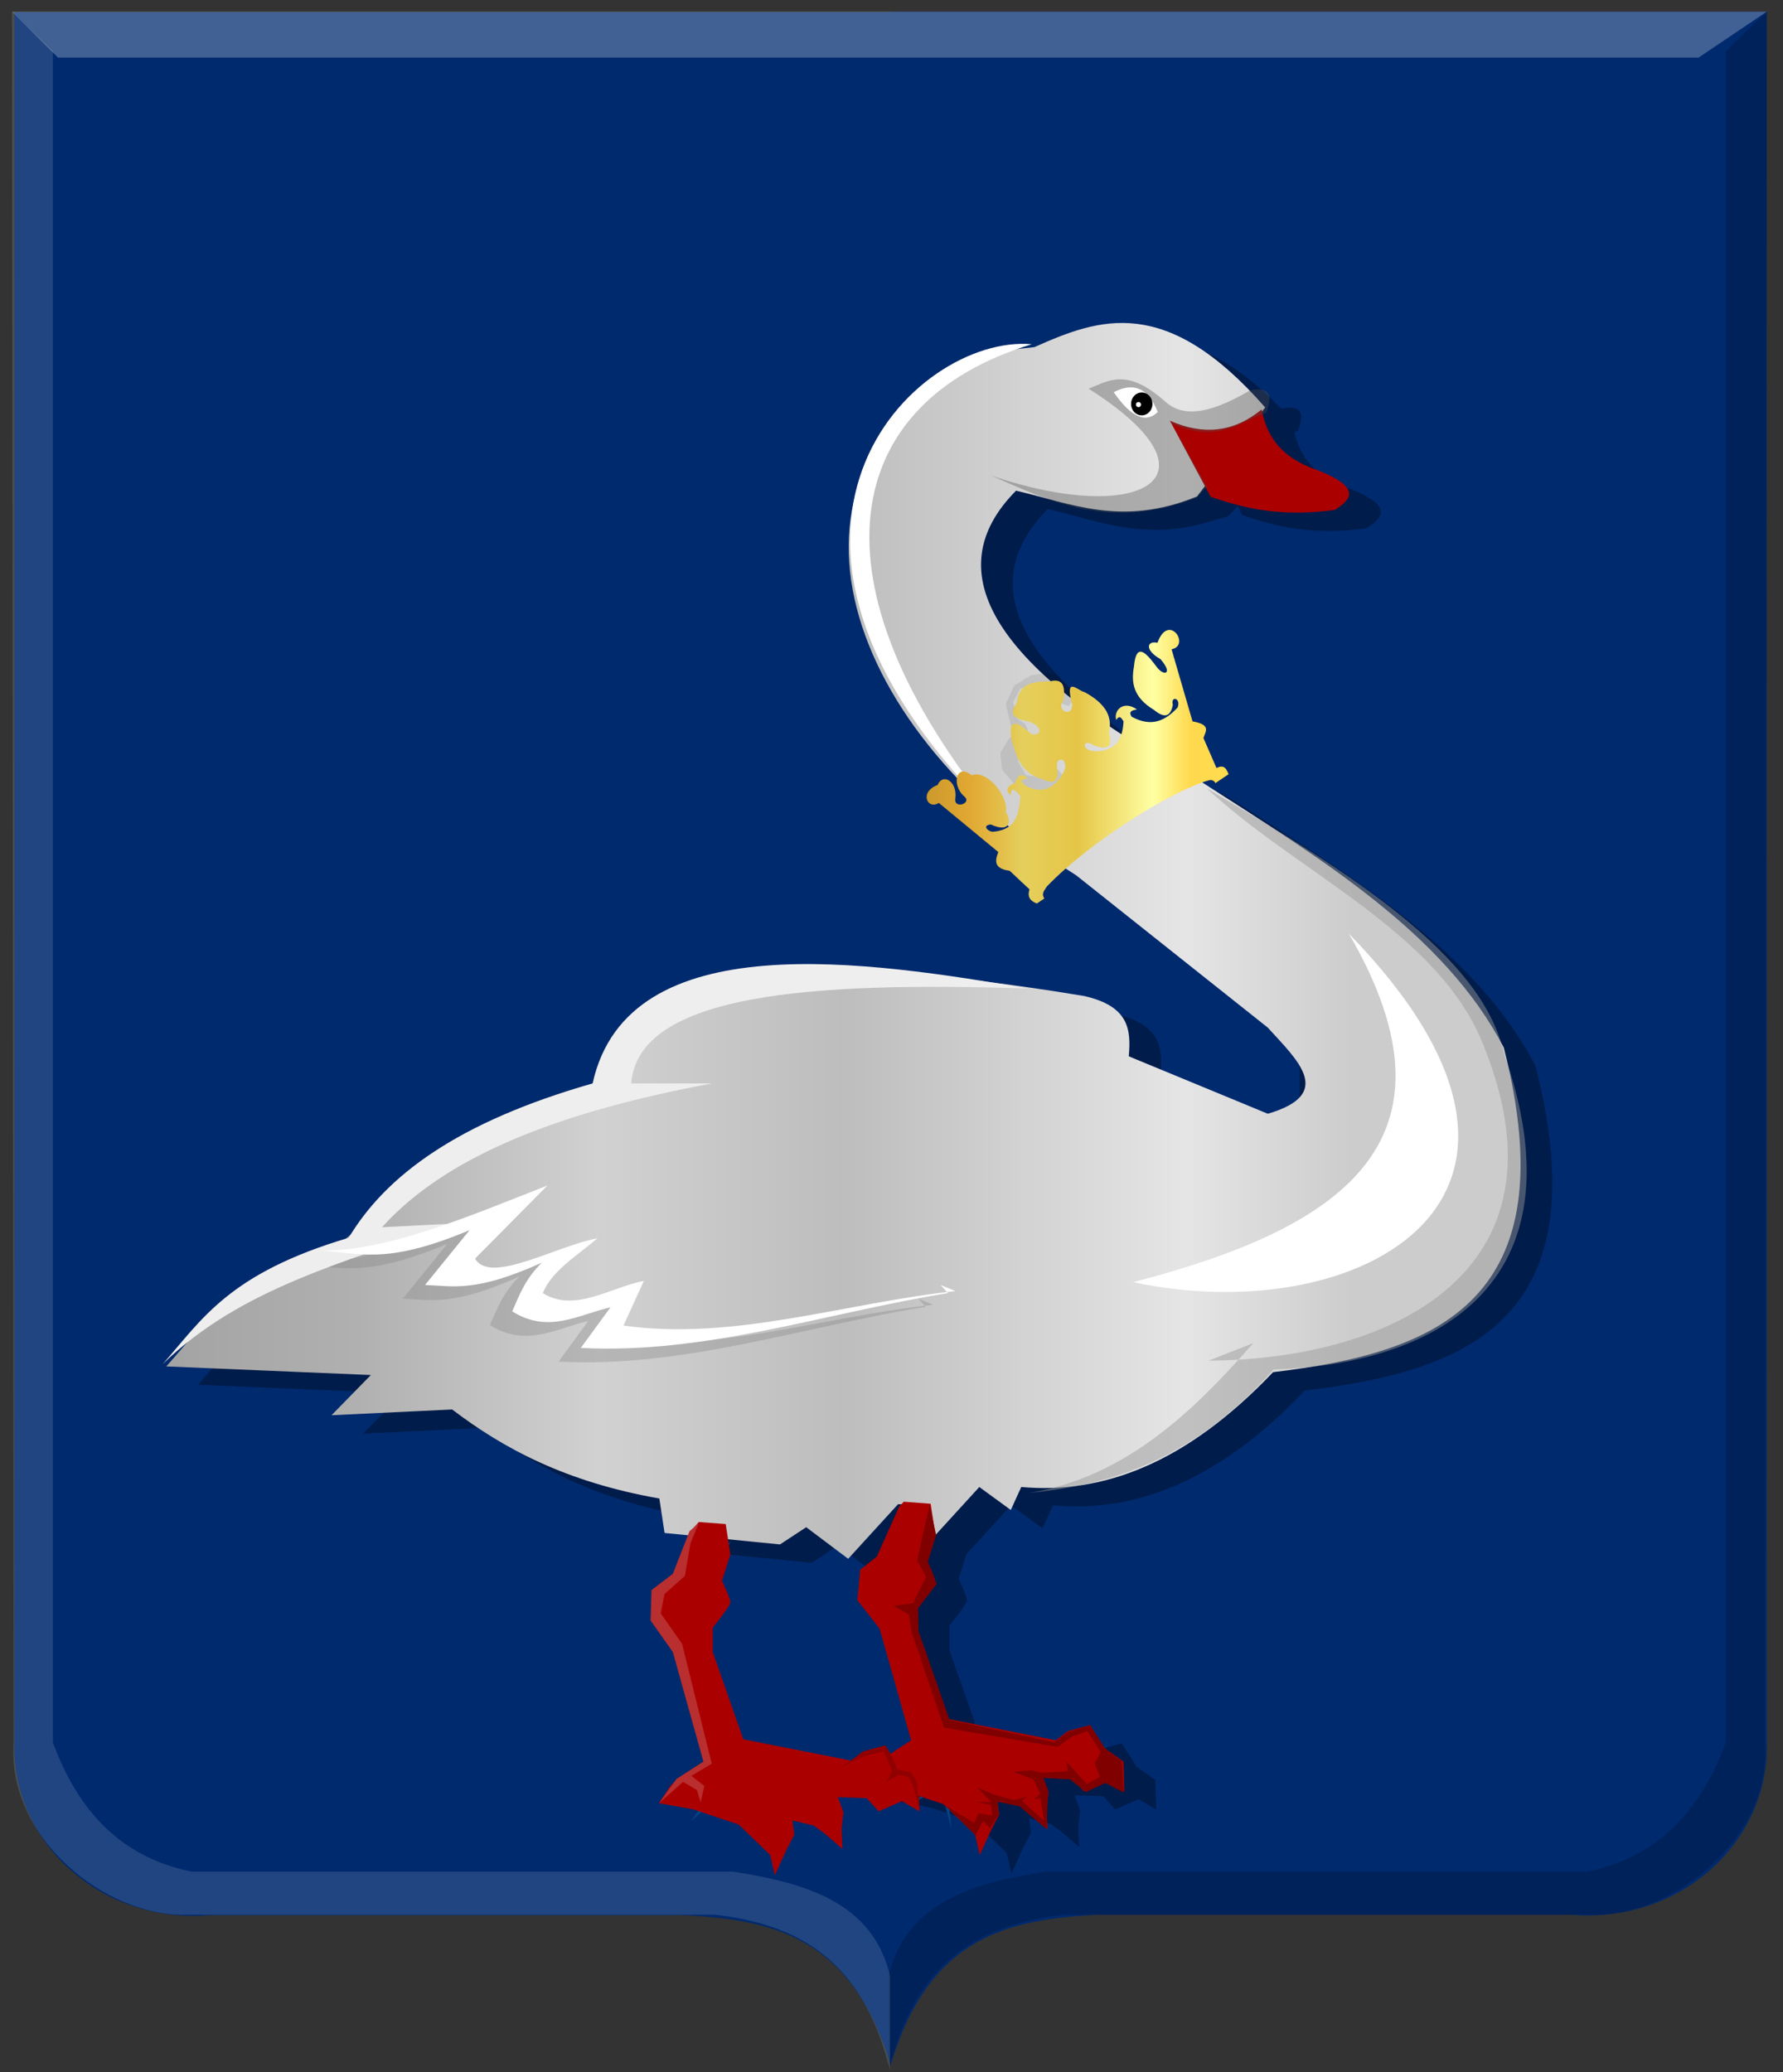 <?xml version="1.0" encoding="UTF-8" standalone="no"?>
<!-- Created with Inkscape (http://www.inkscape.org/) -->

<svg
   xmlns:dc="http://purl.org/dc/elements/1.1/"
   xmlns:cc="http://creativecommons.org/ns#"
   xmlns:rdf="http://www.w3.org/1999/02/22-rdf-syntax-ns#"
   xmlns:svg="http://www.w3.org/2000/svg"
   xmlns="http://www.w3.org/2000/svg"
   xmlns:xlink="http://www.w3.org/1999/xlink"
   xmlns:sodipodi="http://sodipodi.sourceforge.net/DTD/sodipodi-0.dtd"
   xmlns:inkscape="http://www.inkscape.org/namespaces/inkscape"
   width="179.594"
   height="208.688"
   id="svg5394"
   version="1.1"
   inkscape:version="0.48.4 r9939"
   sodipodi:docname="basisschild.svg">
  <rect width="100%" height="100%" fill="#333333" stroke="none"/>
  <defs
     id="defs5396">
    <linearGradient
       inkscape:collect="always"
       xlink:href="#linearGradient21651"
       id="linearGradient4421"
       gradientUnits="userSpaceOnUse"
       x1="0"
       y1="174.07"
       x2="30"
       y2="174.07"
       gradientTransform="translate(0,158.891)" />
    <linearGradient
       id="linearGradient21651">
      <stop
         id="stop21653"
         offset="0"
         style="stop-color:#cc992d;stop-opacity:1;" />
      <stop
         id="stop21655"
         offset="0.143"
         style="stop-color:#e1a832;stop-opacity:1;" />
      <stop
         style="stop-color:#e5cf5c;stop-opacity:1;"
         offset="0.321"
         id="stop21657" />
      <stop
         id="stop21659"
         offset="0.5"
         style="stop-color:#e5c547;stop-opacity:1;" />
      <stop
         style="stop-color:#ffffa3;stop-opacity:1;"
         offset="0.75"
         id="stop21661" />
      <stop
         id="stop21663"
         offset="0.875"
         style="stop-color:#ffd94d;stop-opacity:1;" />
      <stop
         style="stop-color:#ffdb4e;stop-opacity:1;"
         offset="1"
         id="stop21665" />
    </linearGradient>
    <linearGradient
       gradientUnits="userSpaceOnUse"
       y2="174.07"
       x2="30"
       y1="174.07"
       x1="0"
       id="linearGradient4379"
       xlink:href="#linearGradient21651"
       inkscape:collect="always" />
    <linearGradient
       id="linearGradient4070-8-2-8-8-7-0-6-5">
      <stop
         style="stop-color:#a3a3a3;stop-opacity:1;"
         offset="0"
         id="stop4072-1-2-6-4-1-4-7-9" />
      <stop
         style="stop-color:#b0b0b0;stop-opacity:1;"
         offset="0.143"
         id="stop4074-8-0-7-0-4-8-7-1" />
      <stop
         id="stop4076-6-1-0-3-7-5-9-8"
         offset="0.321"
         style="stop-color:#d1d1d1;stop-opacity:1;" />
      <stop
         style="stop-color:#bdbdbd;stop-opacity:1;"
         offset="0.5"
         id="stop4078-0-2-8-7-6-7-6-1" />
      <stop
         id="stop4080-2-7-1-8-8-3-4-7"
         offset="0.75"
         style="stop-color:#e5e5e5;stop-opacity:1;" />
      <stop
         style="stop-color:#cccccc;stop-opacity:1;"
         offset="0.875"
         id="stop4082-4-7-8-3-2-3-1-8" />
      <stop
         id="stop4084-9-0-3-1-3-0-9-6"
         offset="1"
         style="stop-color:#cccccc;stop-opacity:1;" />
    </linearGradient>
    <linearGradient
       gradientUnits="userSpaceOnUse"
       y2="204.963"
       x2="29.643"
       y1="204.963"
       x1="3.214"
       id="linearGradient4389"
       xlink:href="#linearGradient4070-8-2-8-8-7-0-6-5"
       inkscape:collect="always"
       gradientTransform="translate(336.429,486.112)" />
    <linearGradient
       inkscape:collect="always"
       xlink:href="#linearGradient4070-8-2-8-8-7-0-6-5"
       id="linearGradient7747"
       x1="258.094"
       y1="499.387"
       x2="395.503"
       y2="499.387"
       gradientUnits="userSpaceOnUse" />
    <linearGradient
       inkscape:collect="always"
       xlink:href="#linearGradient21651"
       id="linearGradient7755"
       x1="333.736"
       y1="481.196"
       x2="366.029"
       y2="481.196"
       gradientUnits="userSpaceOnUse" />
    <linearGradient
       inkscape:collect="always"
       xlink:href="#linearGradient4053-4-9-3-1-7-2-4-5-0-9-8-0-3-9-0-2-8"
       id="linearGradient22622-9-5-5-7-4-9-8"
       x1="-1495.291"
       y1="660.967"
       x2="-1076.81"
       y2="660.967"
       gradientUnits="userSpaceOnUse"
       gradientTransform="matrix(-1.035,0,0,1.177,-996.621,-558.694)" />
    <linearGradient
       id="linearGradient4053-4-9-3-1-7-2-4-5-0-9-8-0-3-9-0-2-8">
      <stop
         id="stop4055-9-5-8-3-0-0-0-1-9-5-7-1-2-0-5-3-1"
         offset="0"
         style="stop-color:#cc992d;stop-opacity:1;" />
      <stop
         id="stop4057-8-8-5-6-8-8-0-0-4-3-8-3-2-2-3-9-5"
         offset="0.143"
         style="stop-color:#e1a832;stop-opacity:1;" />
      <stop
         style="stop-color:#e5cf5c;stop-opacity:1;"
         offset="0.321"
         id="stop4059-2-9-9-4-1-7-5-3-4-0-9-2-20-2-9-4-8" />
      <stop
         id="stop4061-4-6-3-5-8-8-9-9-3-9-7-6-0-1-1-85-6"
         offset="0.5"
         style="stop-color:#e5c547;stop-opacity:1;" />
      <stop
         style="stop-color:#ffffa3;stop-opacity:1;"
         offset="0.75"
         id="stop4063-5-2-0-7-2-3-7-9-5-5-9-7-0-2-5-2-1-1" />
      <stop
         id="stop4065-2-5-2-2-0-3-5-8-8-5-1-5-3-4-8-32-2"
         offset="0.875"
         style="stop-color:#ffd94d;stop-opacity:1;" />
      <stop
         style="stop-color:#ffdb4e;stop-opacity:1;"
         offset="1"
         id="stop4067-9-7-5-0-3-0-3-9-4-1-6-7-1-4-8-8-4" />
    </linearGradient>
    <linearGradient
       inkscape:collect="always"
       xlink:href="#linearGradient4053-4-9-3-1-7-2-4-5-0-9-8-0-3-9-0-2-8"
       id="linearGradient7979"
       x1="335.174"
       y1="481.846"
       x2="365.595"
       y2="481.846"
       gradientUnits="userSpaceOnUse" />
  </defs>
  <sodipodi:namedview
     id="base"
     pagecolor="#ffffff"
     bordercolor="#666666"
     borderopacity="1.0"
     inkscape:pageopacity="0.0"
     inkscape:pageshadow="2"
     inkscape:zoom="1.4"
     inkscape:cx="132.8014"
     inkscape:cy="82.460316"
     inkscape:document-units="px"
     inkscape:current-layer="layer1"
     showgrid="false"
     fit-margin-top="0"
     fit-margin-left="0"
     fit-margin-right="0"
     fit-margin-bottom="0"
     inkscape:window-width="1600"
     inkscape:window-height="837"
     inkscape:window-x="-8"
     inkscape:window-y="-8"
     inkscape:window-maximized="1" />
  <g
     inkscape:label="Laag 1"
     inkscape:groupmode="layer"
     id="layer1"
     transform="translate(-241.844,-404.625)">
    <path
       inkscape:connector-curvature="0"
       style="fill:#002a6e;fill-opacity:1;stroke:#000000;stroke-width:1px;stroke-linecap:butt;stroke-linejoin:miter;stroke-opacity:0"
       d="m 331.569,405.842 -88.271,0 0,174.318 c -0.291,9.927 8.615,18.264 19.653,17.359 l 24.841,0 23.038,0 c 8.578,0.507 16.814,1.951 20.738,15.19 5.498,-68.17 19.458,-135.131 0,-206.867 z"
       id="path2830"
       sodipodi:nodetypes="cccccccc" />
    <path
       inkscape:connector-curvature="0"
       style="fill:#002a6e;fill-opacity:1;stroke:#000000;stroke-width:1px;stroke-linecap:butt;stroke-linejoin:miter;stroke-opacity:0"
       d="m 331.535,405.8 88.271,0 0,174.318 c 0.291,9.927 -8.615,18.264 -19.653,17.359 l -24.841,0 -23.038,0 c -8.578,0.507 -16.814,1.951 -20.738,15.19 l 0,-206.867 z"
       id="path2830-5"
       sodipodi:nodetypes="cccccccc" />
    <path
       inkscape:connector-curvature="0"
       style="fill:#000000;fill-opacity:0.186;stroke:#000000;stroke-width:1px;stroke-linecap:butt;stroke-linejoin:miter;stroke-opacity:0"
       d="m 419.806,405.8 -4.126,3.978 0,170.339 c -2.48,6.762 -6.737,11.554 -13.994,13.02 l -54.541,0 c -7.412,1.149 -14.045,3.149 -15.788,10.488 l 0,9.584 c 2.767,-11.48 9.591,-14.783 17.582,-15.732 l 53.286,0 c 8.205,0.21 18.143,-7.82 17.403,-17.359 l 0.179,-174.318 z"
       id="path4051-6"
       sodipodi:nodetypes="ccccccccccc" />
    <path
       inkscape:connector-curvature="0"
       style="fill:#ffffff;fill-opacity:0.126;stroke:#000000;stroke-width:1px;stroke-linecap:butt;stroke-linejoin:miter;stroke-opacity:0"
       d="m 243.045,405.8 4.127,3.978 0,170.339 c 2.48,6.762 6.737,11.554 13.994,13.02 l 54.541,0 c 7.412,1.149 14.045,3.149 15.788,10.488 l 0,9.584 c -2.767,-11.48 -9.591,-14.783 -17.582,-15.732 l -53.286,0 c -8.205,0.21 -18.143,-7.82 -17.403,-17.359 l -0.179,-174.318 z"
       id="path4051"
       sodipodi:nodetypes="ccccccccccc" />
    <path
       inkscape:connector-curvature="0"
       style="fill:#ffffff;fill-opacity:0.256;stroke:#000000;stroke-width:1px;stroke-linecap:butt;stroke-linejoin:miter;stroke-opacity:0"
       d="m 243.045,405.8 4.636,4.625 165.25,0 6.875,-4.625 -176.761,0 z"
       id="path25964"
       sodipodi:nodetypes="ccccc" />
    <path
       inkscape:connector-curvature="0"
       style="fill:#000000;fill-opacity:0.33;stroke:#000000;stroke-width:1px;stroke-linecap:butt;stroke-linejoin:miter;stroke-opacity:0"
       d="m 343.943,442.013 c -22.593,11.348 -14.788,37.209 9.51,52.632 l 19.284,15.327 0,8.676 -14.001,-5.784 c 0.212,-2.559 0.137,-5.028 -4.491,-6.073 -34.078,-5.692 -48.317,-1.43 -48.606,9.832 -20.911,5.109 -19.799,10.218 -26.68,15.327 -10.077,2.99 -13.184,7.675 -17.171,12.146 l 20.605,0.868 -3.962,4.049 12.151,-0.578 c 5.195,3.952 11.471,7.313 20.869,8.965 l 0.528,3.47 11.623,1.157 2.642,-1.735 4.227,3.181 5.019,-5.495 3.17,0 0.528,3.181 4.491,-4.916 3.17,2.313 1.057,-2.313 c 8.131,0.729 16.525,-2.286 25.36,-11.567 16.447,-1.948 29.753,-7.125 23.246,-32.678 -5.97,-11.546 -18.531,-19.083 -30.643,-26.894 -20.734,-11.292 -26.638,-21 -18.491,-29.208 5.575,1.289 10.65,3.674 18.227,0.578 l 6.868,-8.965 c -10.008,-11.422 -16.688,-8.999 -23.246,-6.073 l -5.283,0.578 z"
       id="path38969"
       sodipodi:nodetypes="ccccccccccccccccccccccccccccccc" />
    <path
       inkscape:connector-curvature="0"
       style="fill:#001c4a;fill-opacity:1;stroke:#000000;stroke-width:1px;stroke-linecap:butt;stroke-linejoin:miter;stroke-opacity:0"
       d="m 362.869,448.839 4.109,7.668 c 3.343,1.148 6.96,2.064 12.515,1.329 1.27,-0.864 3.4,-2.206 -2.522,-4.294 -3.198,-1.314 -4.384,-3.429 -4.857,-5.828 -2.827,2.327 -5.921,2.614 -9.246,1.125 z"
       id="path38971"
       sodipodi:nodetypes="cccccc" />
    <path
       inkscape:connector-curvature="0"
       style="fill:#001c4a;fill-opacity:1;stroke:#000000;stroke-width:1px;stroke-linecap:butt;stroke-linejoin:miter;stroke-opacity:0"
       d="m 370.995,445.772 c 0.986,-0.146 2.596,-0.394 1.588,2.249 -2.76,1.057 -4.9,3.133 -9.526,1.125 l 3.549,6.339 -1.027,1.125 c -9.195,2.821 -14.937,0.243 -20.734,-2.249 14.982,5.127 24.006,0.265 9.853,-8.742 2.052,-0.811 3.853,-2.145 7.756,1.342 2.32,2.072 5.895,0.331 8.541,-1.188 z"
       id="path38973"
       sodipodi:nodetypes="cccccccsc" />
    <path
       inkscape:connector-curvature="0"
       style="fill:#004384;fill-opacity:1;stroke:#000000;stroke-width:1px;stroke-linecap:butt;stroke-linejoin:miter;stroke-opacity:0"
       d="m 357.219,445.976 c 1.885,-0.986 3.422,-0.561 4.436,1.994 -1.228,1.189 -2.71,0.498 -4.436,-1.994 z"
       id="path38975"
       sodipodi:nodetypes="ccc" />
    <path
       sodipodi:type="arc"
       style="fill:#004384;fill-opacity:1;fill-rule:evenodd;stroke:#000000;stroke-width:0.649;stroke-linecap:square;stroke-linejoin:bevel;stroke-miterlimit:4;stroke-opacity:0;stroke-dasharray:none;stroke-dashoffset:0"
       id="path38977"
       sodipodi:cx="877.43115"
       sodipodi:cy="-606.15802"
       sodipodi:rx="1.5909903"
       sodipodi:ry="1.8119612"
       d="m 879.022,-606.158 a 1.591,1.812 0 1 1 -3.182,0 1.591,1.812 0 1 1 3.182,0 z"
       transform="matrix(0.675,0,0,0.635,-232.224,832.066)" />
    <path
       sodipodi:type="arc"
       style="fill:#004384;fill-opacity:1;fill-rule:evenodd;stroke:#000000;stroke-width:0.769;stroke-linecap:square;stroke-linejoin:bevel;stroke-miterlimit:4;stroke-opacity:0;stroke-dasharray:none;stroke-dashoffset:0"
       id="path38979"
       sodipodi:cx="877.38696"
       sodipodi:cy="-606.37903"
       sodipodi:rx="0.48613593"
       sodipodi:ry="0.44194174"
       d="m 877.873,-606.379 a 0.486,0.442 0 1 1 -0.972,0 0.486,0.442 0 1 1 0.972,0 z"
       transform="matrix(0.528,0,0,0.578,-103.548,797.709)" />
    <path
       inkscape:connector-curvature="0"
       style="fill:#004384;fill-opacity:1;stroke:#000000;stroke-width:1px;stroke-linecap:butt;stroke-linejoin:miter;stroke-opacity:0"
       d="m 343.816,536.665 c -12.316,1.992 -24.448,6.189 -36.985,5.521 l 2.989,-4.09 c -3.21,0.724 -6.229,2.712 -9.9,0.409 0.722,-1.636 1.309,-3.272 2.989,-4.908 -6.687,3.019 -8.895,2.361 -11.768,2.249 l 4.483,-5.521 c -8.757,3.68 -11.21,2.183 -15.317,2.045 6.706,0.227 15.016,-3.353 23.162,-6.543 l -7.285,7.361 c 1.495,2.657 8.147,-1.271 12.328,-2.045 -2.044,1.75 -4.612,3.27 -5.51,5.521 3.193,2.009 6.766,-0.567 10.18,-1.227 l -2.055,4.499 c 11.145,1.56 22.29,-2.28 33.436,-3.476 l -1.494,-0.613 0.747,0.818 z"
       id="path38981"
       sodipodi:nodetypes="ccccccccccccccccc" />
    <path
       inkscape:connector-curvature="0"
       style="fill:#001c4a;fill-opacity:1;stroke:#000000;stroke-width:1px;stroke-linecap:butt;stroke-linejoin:miter;stroke-opacity:0"
       d="m 335.598,558.238 -2.241,5.01 -1.681,1.329 -0.28,3.067 2.241,2.863 3.175,11.247 -1.588,1.022 -1.961,1.431 -1.214,1.84 3.456,0.613 4.576,1.534 3.175,3.067 0.467,2.045 1.121,-2.454 0.841,-1.636 -0.187,-1.431 2.148,0.511 1.121,0.818 1.775,1.534 -0.093,-2.045 0.187,-1.636 -0.56,-1.534 2.895,0.102 1.214,1.329 2.335,-1.022 1.775,1.022 -0.093,-2.965 -1.868,-1.329 -1.494,-2.352 -2.241,0.613 -1.214,0.92 -10.834,-2.147 -3.082,-8.793 0,-2.454 c 0,0 1.775,-2.147 1.775,-2.556 0,-0.409 -0.841,-2.147 -0.841,-2.147 l 0.841,-2.658 -0.467,-3.067 -2.708,-0.204 -0.467,0.511 z"
       id="path38983" />
    <path
       inkscape:connector-curvature="0"
       style="fill:#004384;fill-opacity:1;stroke:#000000;stroke-width:1px;stroke-linecap:butt;stroke-linejoin:miter;stroke-opacity:0"
       d="m 329.83,584.438 2.101,-1.559 2.312,-0.665 0.794,1.534 0.374,0.946 1.354,0.256 0.607,0.92 0.304,2.914 c 0,0 -0.584,-2.019 -0.584,-2.198 0,-0.179 -0.584,-1.176 -0.584,-1.176 l -0.911,-0.179 -1.284,0.716 0.584,-1.125 -0.841,-1.968 -2.125,0.562 -2.101,1.022 z"
       id="path39007" />
    <path
       inkscape:connector-curvature="0"
       style="fill:#004384;fill-opacity:1;stroke:#000000;stroke-width:1px;stroke-linecap:butt;stroke-linejoin:miter;stroke-opacity:0"
       d="m 315.424,559.874 -0.934,0.818 -1.681,4.294 -2.148,1.636 -0.093,3.067 2.241,3.17 3.082,11.042 -2.708,1.738 -1.775,2.454 2.428,-2.147 1.401,0.818 0.374,1.227 0.374,-1.636 -1.308,-1.022 2.055,-1.227 -2.989,-12.065 -2.148,-3.067 0.374,-1.943 2.055,-1.84 0.56,-3.272 0.841,-2.045 z"
       id="path39011" />
    <path
       inkscape:connector-curvature="0"
       style="fill:#004384;fill-opacity:1;stroke:#000000;stroke-width:1px;stroke-linecap:butt;stroke-linejoin:miter;stroke-opacity:0"
       d="m 348.962,441.145 c -11.65,-1.068 -32.755,18.939 -3.434,47.715 -19.541,-23.873 -15.73,-41.882 3.434,-47.715 z"
       id="path39013"
       sodipodi:nodetypes="ccc" />
    <path
       inkscape:connector-curvature="0"
       style="fill:url(#linearGradient7747);fill-opacity:1;stroke:#000000;stroke-width:1px;stroke-linecap:butt;stroke-linejoin:miter;stroke-opacity:0"
       d="m 340.749,440.165 c -22.593,11.348 -14.788,37.209 9.51,52.632 l 19.284,15.327 c 2.992,3.291 6.783,6.688 0,8.676 l -14.001,-5.784 c 0.212,-2.559 0.137,-5.028 -4.491,-6.073 -34.078,-5.692 -48.317,-1.43 -48.606,9.832 -20.911,5.109 -19.799,10.218 -26.68,15.327 -10.077,2.99 -13.184,7.675 -17.171,12.146 l 20.605,0.868 -3.962,4.049 12.151,-0.578 c 5.195,3.952 11.471,7.313 20.869,8.965 l 0.528,3.47 11.623,1.157 2.642,-1.735 4.227,3.181 5.019,-5.495 3.17,0 0.528,3.181 4.491,-4.916 3.17,2.313 1.057,-2.313 c 8.131,0.729 16.525,-2.286 25.36,-11.567 16.447,-1.948 29.753,-7.125 23.246,-32.678 -5.97,-11.546 -18.531,-19.083 -30.643,-26.894 -20.734,-11.292 -26.638,-21 -18.491,-29.208 5.575,1.289 10.65,3.674 18.227,0.578 l 6.868,-8.965 c -10.008,-11.422 -16.688,-8.999 -23.246,-6.073 z"
       id="path38969-0"
       sodipodi:nodetypes="ccccccccccccccccccccccccccccccc" />
    <path
       inkscape:connector-curvature="0"
       style="fill:#aa0000;stroke:#000000;stroke-width:1px;stroke-linecap:butt;stroke-linejoin:miter;stroke-opacity:0"
       d="m 359.675,446.991 4.109,7.668 c 3.343,1.148 6.96,2.064 12.515,1.329 1.27,-0.864 3.4,-2.206 -2.522,-4.294 -3.198,-1.314 -4.384,-3.429 -4.857,-5.828 -2.827,2.327 -5.921,2.614 -9.246,1.125 z"
       id="path38971-9"
       sodipodi:nodetypes="cccccc" />
    <path
       inkscape:connector-curvature="0"
       style="fill:#4d4d4d;fill-opacity:0.363;stroke:#000000;stroke-width:1px;stroke-linecap:butt;stroke-linejoin:miter;stroke-opacity:0"
       d="m 367.8,443.924 c 0.986,-0.146 2.596,-0.394 1.588,2.249 -2.76,1.057 -4.9,3.133 -9.526,1.125 l 3.549,6.339 -1.027,1.125 c -8.882,3.447 -14.929,0.26 -20.734,-2.249 14.982,5.127 24.006,0.265 9.853,-8.742 2.052,-0.811 3.853,-2.145 7.756,1.342 2.32,2.072 5.895,0.331 8.541,-1.188 z"
       id="path38973-5"
       sodipodi:nodetypes="cccccccsc" />
    <path
       inkscape:connector-curvature="0"
       style="fill:#ffffff;stroke:#000000;stroke-width:1px;stroke-linecap:butt;stroke-linejoin:miter;stroke-opacity:0"
       d="m 354.025,444.128 c 1.885,-0.986 3.422,-0.561 4.436,1.994 -1.228,1.189 -2.71,0.498 -4.436,-1.994 z"
       id="path38975-5"
       sodipodi:nodetypes="ccc" />
    <path
       sodipodi:type="arc"
       style="fill:#000000;fill-opacity:1;fill-rule:evenodd;stroke:#000000;stroke-width:0.649;stroke-linecap:square;stroke-linejoin:bevel;stroke-miterlimit:4;stroke-opacity:0;stroke-dasharray:none;stroke-dashoffset:0"
       id="path38977-8"
       sodipodi:cx="877.43115"
       sodipodi:cy="-606.15802"
       sodipodi:rx="1.5909903"
       sodipodi:ry="1.8119612"
       d="m 879.022,-606.158 a 1.591,1.812 0 1 1 -3.182,0 1.591,1.812 0 1 1 3.182,0 z"
       transform="matrix(0.675,0,0,0.635,-235.418,830.218)" />
    <path
       sodipodi:type="arc"
       style="fill:#ffffff;fill-opacity:1;fill-rule:evenodd;stroke:#000000;stroke-width:0.769;stroke-linecap:square;stroke-linejoin:bevel;stroke-miterlimit:4;stroke-opacity:0;stroke-dasharray:none;stroke-dashoffset:0"
       id="path38979-3"
       sodipodi:cx="877.38696"
       sodipodi:cy="-606.37903"
       sodipodi:rx="0.48613593"
       sodipodi:ry="0.44194174"
       d="m 877.873,-606.379 a 0.486,0.442 0 1 1 -0.972,0 0.486,0.442 0 1 1 0.972,0 z"
       transform="matrix(0.528,0,0,0.578,-106.742,795.861)" />
    <path
       inkscape:connector-curvature="0"
       style="fill:#808080;stroke:#000000;stroke-width:1px;stroke-linecap:butt;stroke-linejoin:miter;stroke-opacity:0;fill-opacity:0.332"
       d="m 335.087,536.246 c -12.316,1.992 -24.448,6.189 -36.985,5.521 l 2.989,-4.09 c -3.21,0.724 -6.229,2.712 -9.9,0.409 0.722,-1.636 1.309,-3.272 2.989,-4.908 -6.687,3.019 -8.895,2.361 -11.768,2.249 l 4.483,-5.521 c -8.757,3.68 -11.21,2.183 -15.317,2.045 6.706,0.227 15.016,-3.353 23.162,-6.543 l -7.285,7.361 c 1.495,2.657 8.147,-1.271 12.328,-2.045 -2.044,1.75 -4.612,3.27 -5.51,5.521 3.193,2.009 6.766,-0.567 10.18,-1.227 l -2.055,4.499 c 11.145,1.56 22.29,-2.28 33.436,-3.476 l -1.494,-0.613 0.747,0.818 z"
       id="path38981-7"
       sodipodi:nodetypes="ccccccccccccccccc" />
    <path
       inkscape:connector-curvature="0"
       style="fill:#aa0000;fill-opacity:1;stroke:#000000;stroke-width:1px;stroke-linecap:butt;stroke-linejoin:miter;stroke-opacity:0"
       d="m 332.404,556.39 -2.241,5.01 -1.681,1.329 -0.28,3.067 2.241,2.863 3.175,11.247 -1.588,1.022 -1.961,1.431 -1.214,1.84 3.456,0.613 4.576,1.534 3.175,3.067 0.467,2.045 1.121,-2.454 0.841,-1.636 -0.187,-1.431 2.148,0.511 1.121,0.818 1.775,1.534 -0.093,-2.045 0.187,-1.636 -0.56,-1.534 2.895,0.102 1.214,1.329 2.335,-1.022 1.775,1.022 -0.093,-2.965 -1.868,-1.329 -1.494,-2.352 -2.241,0.613 -1.214,0.92 -10.834,-2.147 -3.082,-8.793 0,-2.454 c 0,0 1.775,-2.147 1.775,-2.556 0,-0.409 -0.841,-2.147 -0.841,-2.147 l 0.841,-2.658 -0.467,-3.067 -2.708,-0.204 -0.467,0.511 z"
       id="path38983-8" />
    <path
       inkscape:connector-curvature="0"
       style="fill:#aa0000;fill-opacity:1;stroke:#000000;stroke-width:1px;stroke-linecap:butt;stroke-linejoin:miter;stroke-opacity:0"
       d="m 311.763,558.435 -2.241,5.01 -1.681,1.329 -0.28,3.067 2.241,2.863 3.175,11.247 -1.588,1.022 -1.961,1.431 -1.214,1.84 3.456,0.613 4.576,1.534 3.175,3.067 0.467,2.045 1.121,-2.454 0.841,-1.636 -0.187,-1.431 2.148,0.511 1.121,0.818 1.775,1.534 -0.093,-2.045 0.187,-1.636 -0.56,-1.534 2.895,0.102 1.214,1.329 2.335,-1.022 1.775,1.022 -0.093,-2.965 -1.868,-1.329 -1.494,-2.352 -2.241,0.613 -1.214,0.92 -10.834,-2.147 -3.082,-8.793 0,-2.454 c 0,0 1.775,-2.147 1.775,-2.556 0,-0.409 -0.841,-2.147 -0.841,-2.147 l 0.841,-2.658 -0.467,-3.067 -2.708,-0.204 -0.467,0.511 z"
       id="path38983-7-3" />
    <path
       inkscape:connector-curvature="0"
       style="fill:#000000;fill-opacity:0.152;stroke:#000000;stroke-width:1px;stroke-linecap:butt;stroke-linejoin:miter;stroke-opacity:0"
       d="m 326.636,582.59 2.101,-1.559 2.312,-0.665 0.794,1.534 0.374,0.946 1.354,0.256 0.607,0.92 0.304,2.914 c 0,0 -0.584,-2.019 -0.584,-2.198 0,-0.179 -0.584,-1.176 -0.584,-1.176 l -0.911,-0.179 -1.284,0.716 0.584,-1.125 -0.841,-1.968 -2.125,0.562 -2.101,1.022 z"
       id="path39007-7" />
    <path
       inkscape:connector-curvature="0"
       style="fill:#800000;fill-opacity:1;stroke:#000000;stroke-width:1px;stroke-linecap:butt;stroke-linejoin:miter;stroke-opacity:0"
       d="m 335.486,556.186 -1.261,5.572 0.887,1.687 -1.308,2.658 -1.961,0.256 1.541,0.869 0.28,1.789 3.269,9.611 11.441,1.943 1.401,-1.022 1.588,-0.562 1.354,2.096 -0.607,1.125 0.514,1.38 -1.308,0.716 -2.055,-2.249 0.14,0.971 -2.568,0.153 -1.121,-0.256 -1.821,0.153 2.055,0.767 0.654,1.431 -0.607,0.613 0.654,-0.153 0.327,2.249 -2.195,-1.994 0.607,-0.46 -1.354,0.409 -2.055,-0.562 -1.681,-0.716 1.401,1.483 -1.588,-0.051 1.541,0.307 0.14,1.074 -1.401,-0.204 -0.42,0.971 -2.895,-1.789 3.035,3.016 0.747,-1.431 0.7,0.716 0.887,-1.38 -0.14,-1.278 2.241,0.46 2.708,2.3 0.093,-2.403 0.093,-1.483 -0.514,-1.278 2.708,0.153 1.588,1.278 1.961,-0.92 1.868,0.971 -0.233,-3.17 -1.681,-1.278 -1.494,-2.352 -2.241,0.716 -1.354,1.022 -10.554,-2.249 -3.129,-8.946 -0.047,-2.3 1.868,-2.454 -0.887,-2.249 0.841,-2.658 -0.654,-3.067 z"
       id="path39009-9" />
    <path
       inkscape:connector-curvature="0"
       style="fill:#b92e2e;fill-opacity:1;stroke:#000000;stroke-width:1px;stroke-linecap:butt;stroke-linejoin:miter;stroke-opacity:0"
       d="m 312.23,558.026 -0.934,0.818 -1.681,4.294 -2.148,1.636 -0.093,3.067 2.241,3.17 3.082,11.042 -2.708,1.738 -1.775,2.454 2.428,-2.147 1.401,0.818 0.374,1.227 0.374,-1.636 -1.308,-1.022 2.055,-1.227 -2.989,-12.065 -2.148,-3.067 0.374,-1.943 2.055,-1.84 0.56,-3.272 0.841,-2.045 z"
       id="path39011-3" />
    <path
       inkscape:connector-curvature="0"
       style="fill:#ffffff;stroke:#000000;stroke-width:1px;stroke-linecap:butt;stroke-linejoin:miter;stroke-opacity:0"
       d="m 345.768,439.297 c -11.65,-1.068 -32.755,18.939 -3.434,47.715 -19.541,-23.873 -15.73,-41.882 3.434,-47.715 z"
       id="path39013-9"
       sodipodi:nodetypes="ccc" />
    <path
       inkscape:connector-curvature="0"
       id="path4872-8-2-3"
       d="m 350.686,474.385 -1.204,1.347 -0.604,-0.188 -0.446,-0.861 -0.686,-1.143 -1.1,-0.174 -1.248,0.324 -0.804,0.324 -0.708,1.333 0.434,1.668 0.74,0.497 0.31,0.551 -0.044,0.471 -0.94,1.508 0.01,1.319 0.794,1.345 1.374,0.16 0.786,-0.606 0.676,-0.176 0.406,0.067 1.321,1.667 0.198,1.615 -0.52,1.629 -1.52,1.199 -5.146,-6.13 -0.16,-1.682 0.736,-1.225 0.588,-0.727 -0.346,-1.116 -0.424,-1.843 0.804,-1.818 1.718,-1.078 1.602,-0.244 1.246,0.308 0.968,1.587 1.19,0.093 z"
       style="fill:#000000;fill-opacity:0.083;stroke:#000000;stroke-width:1px;stroke-linecap:butt;stroke-linejoin:miter;stroke-opacity:0" />
    <path
       inkscape:connector-curvature="0"
       style="fill:#999999;stroke:#000000;stroke-width:1px;stroke-linecap:butt;stroke-linejoin:miter;stroke-opacity:0;fill-opacity:0.474"
       d="m 363.409,484.038 c 9.141,8.533 23.491,14.508 27.908,25.986 9.099,22.702 -9.301,31.508 -27.731,31.643 l 4.502,-1.768 c -6.287,7.166 -13.049,13.517 -22.596,15.095 8.211,-0.812 16.423,-3.223 24.634,-12.443 15.518,-0.436 31.625,-7.995 23.158,-31.997 -2.222,-9.731 -15.611,-18.174 -29.875,-26.517 z"
       id="path39177"
       sodipodi:nodetypes="cccccccc" />
    <path
       inkscape:connector-curvature="0"
       style="fill:#eeeeee;stroke:#000000;stroke-width:1px;stroke-linecap:butt;stroke-linejoin:miter;stroke-opacity:0;fill-opacity:1"
       d="m 258.227,542.021 c 3.971,-4.495 6.633,-9.136 18.738,-12.728 3.736,-6.244 10.957,-11.657 24.572,-15.549 3.546,-16.169 27.947,-12.247 43.955,-9.553 -21.714,-0.716 -39.374,0.459 -40.066,9.553 l 8.132,0 c -14.656,2.725 -26.573,7.06 -33.234,14.488 l 6.894,-0.354 c -10.175,3.793 -21.032,6.361 -28.991,14.142 z"
       id="path39179"
       sodipodi:nodetypes="ccccccccc" />
    <path
       style="fill:url(#linearGradient7979);fill-opacity:1.0;stroke:none"
       d="m 336.406,485.491 5.994,4.95 c -0.353,0.881 -0.459,1.677 1.139,1.884 l 2.006,1.878 c -0.269,0.821 0.137,1.188 0.74,1.421 l 0.748,-0.505 c -0.339,-0.53 0.045,-0.842 0.253,-1.207 4.544,-4.725 13.007,-9.828 16.3,-10.685 0.069,-0.049 0.501,-0.117 0.683,0.271 l 1.325,-0.893 c -0.213,-0.504 -0.414,-1.026 -1.217,-0.627 l -1.314,-3.015 c 0.178,-0.636 0.86,-1.341 -1.101,-1.681 l -2.11,-7.264 c 1.946,-0.369 -0.29,-3.752 -1.422,-0.656 -1.052,-0.233 -1.343,0.715 0.308,1.652 1.33,1.538 0.31,1.756 -0.403,0.759 -1.049,-1.398 -2.047,-2.552 -2.278,0.012 -0.275,1.556 -0.105,3.064 2.042,4.353 1.071,0.889 1.668,0.638 1.881,-0.537 -0.251,-0.92 0.856,-0.698 0.477,0.288 -1.197,1.287 -2.584,2.035 -4.625,0.924 -0.345,-0.508 0.012,-0.659 0.534,-0.726 -1.301,-0.937 -2.359,-0.002 -2.1,1.05 0.398,-0.569 0.549,-0.122 0.746,0.137 -0.082,1.678 -0.667,2.956 -2.771,3.027 -1.591,-0.017 -1.366,-1.407 -0.204,-0.594 1.789,0.616 1.776,-0.231 1.504,-1.289 0.344,-1.442 -0.134,-2.826 -2.446,-4.081 -0.669,-0.123 -2.044,-1.748 -1.253,1.241 -0.039,1.447 -1.652,0.536 -0.916,-0.358 0.256,-1.407 0.039,-2.304 -1.313,-1.98 -1.584,0.048 -3.165,0.102 -3.351,2.223 -0.734,0.89 -0.55,1.55 1.198,1.822 1.634,0.6 1.125,1.534 0.277,1.279 -1.926,-1.765 -2.314,-1.133 -1.991,0.61 0.473,1.721 1.034,3.377 3.115,3.934 1.363,0.651 1.634,-0.015 1.447,-1.234 -0.175,-0.979 0.95,-1.05 0.828,0.132 -0.375,0.991 -1.642,3.027 -3.996,1.746 -0.23,-0.275 -0.832,-0.587 0.228,-0.735 -0.806,-0.698 -1.041,-0.133 -1.269,0.446 -0.645,0.285 -1.146,0.611 -0.45,1.273 0.042,-0.978 0.484,-0.548 0.985,0.09 -0.172,1.345 -0.156,3.374 -2.822,3.574 -0.45,-0.039 -1.094,-0.638 -0.171,-0.738 2.088,0.959 2.035,-0.549 1.517,-1.206 0.337,-1.527 -1.876,-4.367 -3.44,-3.746 -1.544,-1.273 -2.101,0.966 -0.734,2.141 0.796,0.684 -1.059,1.301 -0.917,0.222 0.245,-1.722 -1.249,-2.642 -1.777,-1.389 -1.905,0.711 -1.019,2.557 0.119,1.805 z"
       id="path22474-1-0-8-6"
       inkscape:connector-curvature="0"
       sodipodi:nodetypes="ccccccccccccccccccccccccccccccccccccccccccccccccsccc" />
    <path
       style="fill:#ffffff;stroke:none;stroke-width:1px;stroke-linecap:butt;stroke-linejoin:miter;stroke-opacity:1"
       d="m 135.866,94.035 c 25.772,26.468 1.217,39.999 -21.718,35.103 20.332,-5.288 34.103,-13.79 21.718,-35.103 z"
       id="path7981"
       inkscape:connector-curvature="0"
       transform="translate(241.844,404.625)"
       sodipodi:nodetypes="ccc" />
    <path
       inkscape:connector-curvature="0"
       style="fill:#ffffff;stroke:#000000;stroke-width:1px;stroke-linecap:butt;stroke-linejoin:miter;stroke-opacity:0"
       d="m 337.332,534.864 c -12.316,1.992 -24.448,6.189 -36.985,5.521 l 2.989,-4.09 c -3.21,0.724 -6.229,2.712 -9.9,0.409 0.722,-1.636 1.309,-3.272 2.989,-4.908 -6.687,3.019 -8.895,2.361 -11.768,2.249 l 4.483,-5.521 c -8.757,3.68 -11.21,2.183 -15.317,2.045 6.706,0.227 15.016,-3.353 23.162,-6.543 l -7.285,7.361 c 1.495,2.657 8.147,-1.271 12.328,-2.045 -2.044,1.75 -4.612,3.27 -5.51,5.521 3.193,2.009 6.766,-0.567 10.18,-1.227 l -2.055,4.499 c 11.145,1.56 22.29,-2.28 33.436,-3.476 l -1.494,-0.613 0.747,0.818 z"
       id="path38981-7-6"
       sodipodi:nodetypes="ccccccccccccccccc" />
  </g>
</svg>

